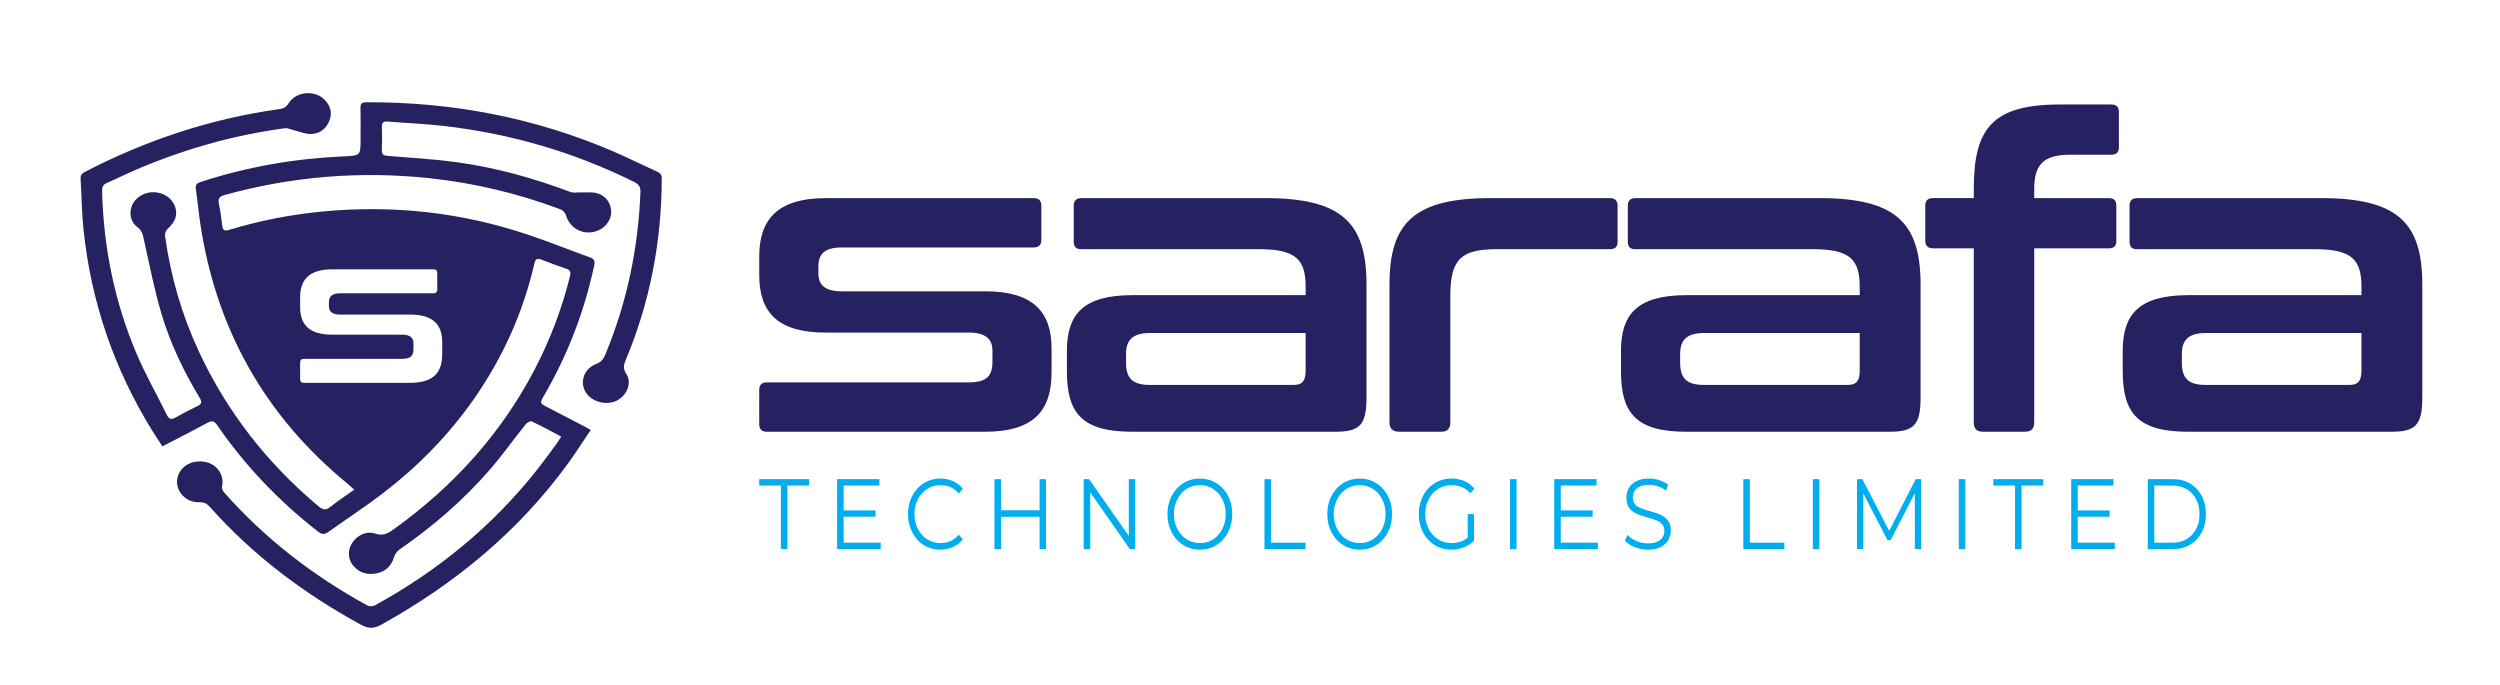 <?xml version="1.0" encoding="utf-8"?>
<!-- Generator: Adobe Illustrator 25.4.0, SVG Export Plug-In . SVG Version: 6.00 Build 0)  -->
<svg version="1.1" id="Layer_1" xmlns="http://www.w3.org/2000/svg" xmlns:xlink="http://www.w3.org/1999/xlink" x="0px" y="0px"
	 viewBox="0 0 1480.77 405.61" style="enable-background:new 0 0 1480.77 405.61;" xml:space="preserve">
<style type="text/css">
	.st0{fill:#262262;}
	.st1{opacity:0.1;}
	.st2{fill:#FFFFFF;}
	.st3{fill:#00AEEF;}
</style>
<g>
	<path class="st3" d="M462.53,325.22v-37.62h-12.84v-3.79h29.54v3.79h-12.84v37.62H462.53z"/>
	<path class="st3" d="M499.69,321.43h21.97v3.79h-25.83v-41.41h25.05v3.79h-21.19V321.43z M499.27,302.32h19.31v3.73h-19.31V302.32z
		"/>
	<path class="st3" d="M556.93,325.57c-2.75,0-5.29-0.52-7.62-1.57c-2.33-1.04-4.35-2.51-6.05-4.41c-1.71-1.89-3.04-4.12-3.99-6.68
		c-0.96-2.56-1.44-5.36-1.44-8.4c0-3.04,0.48-5.84,1.44-8.4c0.96-2.56,2.3-4.79,4.02-6.68c1.72-1.89,3.75-3.36,6.08-4.41
		c2.33-1.04,4.87-1.57,7.62-1.57c2.64,0,5.13,0.5,7.46,1.51c2.33,1.01,4.3,2.51,5.9,4.53l-2.45,2.78c-1.5-1.74-3.15-2.99-4.96-3.76
		c-1.81-0.77-3.76-1.15-5.84-1.15c-2.19,0-4.23,0.42-6.11,1.27c-1.88,0.85-3.51,2.05-4.9,3.61c-1.39,1.56-2.48,3.37-3.26,5.44
		s-1.17,4.35-1.17,6.83s0.39,4.76,1.17,6.83s1.87,3.88,3.26,5.44c1.39,1.56,3.03,2.76,4.9,3.61c1.88,0.85,3.91,1.27,6.11,1.27
		c2.09,0,4.04-0.39,5.84-1.18c1.81-0.79,3.46-2.05,4.96-3.79l2.45,2.78c-1.6,2.01-3.57,3.53-5.9,4.55
		C562.11,325.06,559.61,325.57,556.93,325.57z"/>
	<path class="st3" d="M592.89,325.22h-3.86v-41.41h3.86V325.22z M616.11,306.11h-23.64v-3.85h23.64V306.11z M615.74,283.81h3.81
		v41.41h-3.81V283.81z"/>
	<path class="st3" d="M641.88,325.22v-41.41h3.18l25.21,35.97h-1.67v-35.97h3.81v41.41h-3.18l-25.15-35.97h1.67v35.97H641.88z"/>
	<path class="st3" d="M710.71,325.57c-2.75,0-5.3-0.52-7.64-1.57c-2.35-1.04-4.38-2.52-6.11-4.44c-1.72-1.91-3.06-4.14-4.02-6.68
		s-1.44-5.33-1.44-8.37c0-3.04,0.48-5.83,1.44-8.37s2.29-4.77,4.02-6.68c1.72-1.91,3.75-3.39,6.08-4.44
		c2.33-1.04,4.89-1.57,7.67-1.57c2.75,0,5.29,0.52,7.62,1.57c2.33,1.05,4.36,2.51,6.08,4.41c1.72,1.89,3.06,4.12,4.02,6.68
		c0.96,2.56,1.44,5.36,1.44,8.4c0,3.04-0.48,5.84-1.44,8.4c-0.96,2.56-2.3,4.79-4.02,6.68c-1.72,1.89-3.75,3.36-6.08,4.41
		C716,325.05,713.46,325.57,710.71,325.57z M710.71,321.67c2.19,0,4.22-0.42,6.08-1.27c1.86-0.85,3.48-2.05,4.85-3.61
		c1.37-1.56,2.44-3.37,3.21-5.44c0.76-2.07,1.15-4.35,1.15-6.83s-0.38-4.76-1.15-6.83c-0.77-2.07-1.84-3.88-3.21-5.44
		c-1.38-1.56-2.99-2.76-4.85-3.61c-1.86-0.85-3.89-1.27-6.08-1.27s-4.23,0.42-6.11,1.27c-1.88,0.85-3.5,2.05-4.88,3.61
		c-1.38,1.56-2.45,3.37-3.23,5.44c-0.78,2.07-1.18,4.35-1.18,6.83c0,2.45,0.39,4.71,1.18,6.8c0.78,2.09,1.86,3.91,3.23,5.47
		c1.38,1.56,3,2.76,4.88,3.61C706.49,321.24,708.52,321.67,710.71,321.67z"/>
	<path class="st3" d="M748.96,325.22v-41.41h3.86v37.62h20.46v3.79H748.96z"/>
	<path class="st3" d="M805.37,325.57c-2.75,0-5.3-0.52-7.64-1.57c-2.35-1.04-4.38-2.52-6.11-4.44c-1.72-1.91-3.06-4.14-4.02-6.68
		s-1.44-5.33-1.44-8.37c0-3.04,0.48-5.83,1.44-8.37s2.29-4.77,4.02-6.68c1.72-1.91,3.75-3.39,6.08-4.44
		c2.33-1.04,4.89-1.57,7.67-1.57c2.75,0,5.29,0.52,7.62,1.57c2.33,1.05,4.36,2.51,6.08,4.41c1.72,1.89,3.06,4.12,4.02,6.68
		c0.96,2.56,1.44,5.36,1.44,8.4c0,3.04-0.48,5.84-1.44,8.4c-0.96,2.56-2.3,4.79-4.02,6.68c-1.72,1.89-3.75,3.36-6.08,4.41
		C810.66,325.05,808.12,325.57,805.37,325.57z M805.37,321.67c2.19,0,4.22-0.42,6.08-1.27c1.86-0.85,3.48-2.05,4.85-3.61
		c1.37-1.56,2.44-3.37,3.21-5.44c0.76-2.07,1.15-4.35,1.15-6.83s-0.38-4.76-1.15-6.83c-0.77-2.07-1.84-3.88-3.21-5.44
		c-1.38-1.56-2.99-2.76-4.85-3.61c-1.86-0.85-3.89-1.27-6.08-1.27s-4.23,0.42-6.11,1.27c-1.88,0.85-3.5,2.05-4.88,3.61
		c-1.38,1.56-2.45,3.37-3.23,5.44c-0.78,2.07-1.18,4.35-1.18,6.83c0,2.45,0.39,4.71,1.18,6.8c0.78,2.09,1.86,3.91,3.23,5.47
		c1.38,1.56,3,2.76,4.88,3.61C801.15,321.24,803.18,321.67,805.37,321.67z"/>
	<path class="st3" d="M859.64,325.57c-2.78,0-5.35-0.52-7.7-1.57c-2.35-1.04-4.38-2.51-6.11-4.41c-1.72-1.89-3.06-4.12-4.02-6.68
		c-0.96-2.56-1.43-5.36-1.43-8.4c0-3.04,0.48-5.84,1.43-8.4c0.96-2.56,2.3-4.79,4.04-6.68c1.74-1.89,3.78-3.36,6.13-4.41
		c2.35-1.04,4.91-1.57,7.7-1.57s5.33,0.49,7.64,1.48c2.31,0.99,4.29,2.48,5.92,4.5l-2.4,2.78c-1.53-1.73-3.22-2.98-5.06-3.73
		c-1.84-0.75-3.83-1.12-5.95-1.12c-2.26,0-4.34,0.42-6.23,1.27c-1.9,0.85-3.55,2.05-4.96,3.61c-1.41,1.56-2.5,3.37-3.29,5.44
		s-1.17,4.35-1.17,6.83c0,2.45,0.39,4.71,1.17,6.8c0.78,2.09,1.88,3.91,3.29,5.47c1.41,1.56,3.06,2.76,4.96,3.61
		c1.89,0.85,3.96,1.27,6.18,1.27c2.09,0,4.06-0.35,5.92-1.06s3.57-1.91,5.14-3.61l2.19,3.31c-1.74,1.74-3.78,3.05-6.11,3.93
		C864.62,325.13,862.18,325.57,859.64,325.57z M869.35,319.77v-15.26h3.71v15.79L869.35,319.77z"/>
	<path class="st3" d="M894.4,325.22v-41.41h3.86v41.41H894.4z"/>
	<path class="st3" d="M924.45,321.43h21.97v3.79h-25.83v-41.41h25.05v3.79h-21.19V321.43z M924.03,302.32h19.31v3.73h-19.31V302.32z
		"/>
	<path class="st3" d="M976.01,325.57c-2.71,0-5.31-0.5-7.8-1.51c-2.49-1.01-4.41-2.3-5.77-3.88l1.51-3.37
		c1.29,1.42,3.02,2.61,5.19,3.58c2.17,0.97,4.46,1.45,6.86,1.45c2.3,0,4.17-0.33,5.61-0.98c1.44-0.65,2.51-1.53,3.18-2.63
		c0.68-1.1,1.02-2.33,1.02-3.67c0-1.62-0.41-2.92-1.23-3.9c-0.82-0.99-1.89-1.76-3.21-2.34c-1.32-0.57-2.78-1.07-4.38-1.51
		c-1.6-0.43-3.2-0.9-4.8-1.39c-1.6-0.49-3.07-1.15-4.41-1.98s-2.42-1.92-3.23-3.28c-0.82-1.36-1.23-3.14-1.23-5.35
		c0-2.05,0.48-3.93,1.43-5.65c0.96-1.72,2.43-3.1,4.41-4.14c1.98-1.04,4.52-1.57,7.62-1.57c2.05,0,4.09,0.33,6.11,0.98
		c2.02,0.65,3.76,1.55,5.22,2.69l-1.3,3.49c-1.57-1.18-3.23-2.05-4.98-2.6c-1.76-0.55-3.45-0.83-5.09-0.83c-2.19,0-4,0.34-5.43,1.01
		c-1.43,0.67-2.48,1.57-3.16,2.69c-0.68,1.12-1.02,2.4-1.02,3.82c0,1.62,0.41,2.92,1.23,3.9c0.82,0.99,1.9,1.75,3.23,2.31
		c1.34,0.55,2.81,1.05,4.41,1.48s3.19,0.91,4.78,1.42c1.58,0.51,3.04,1.17,4.38,1.98s2.42,1.88,3.24,3.22
		c0.82,1.34,1.22,3.1,1.22,5.26c0,2.01-0.49,3.88-1.46,5.59s-2.46,3.1-4.46,4.14C981.71,325.05,979.14,325.57,976.01,325.57z"/>
	<path class="st3" d="M1032.58,325.22v-41.41h3.86v37.62h20.46v3.79H1032.58z"/>
	<path class="st3" d="M1073.75,325.22v-41.41h3.86v41.41H1073.75z"/>
	<path class="st3" d="M1099.94,325.22v-41.41h3.18l16.7,32.3h-1.67l16.54-32.3h3.18v41.41h-3.71v-34.84h0.89l-15.24,29.58H1118
		l-15.34-29.58h0.99v34.84H1099.94z"/>
	<path class="st3" d="M1160.21,325.22v-41.41h3.86v41.41H1160.21z"/>
	<path class="st3" d="M1193.51,325.22v-37.62h-12.84v-3.79h29.54v3.79h-12.84v37.62H1193.51z"/>
	<path class="st3" d="M1230.66,321.43h21.97v3.79h-25.83v-41.41h25.05v3.79h-21.19V321.43z M1230.24,302.32h19.31v3.73h-19.31
		V302.32z"/>
	<path class="st3" d="M1272.14,325.22v-41.41h14.87c3.89,0,7.31,0.88,10.25,2.63c2.94,1.76,5.23,4.19,6.86,7.31
		c1.63,3.12,2.45,6.71,2.45,10.77c0,4.06-0.82,7.65-2.45,10.77c-1.63,3.12-3.92,5.55-6.86,7.31c-2.94,1.76-6.36,2.63-10.25,2.63
		H1272.14z M1276.01,321.43h10.8c3.23,0,6.04-0.72,8.43-2.16c2.38-1.44,4.23-3.43,5.56-5.97s1.98-5.47,1.98-8.79
		c0-3.35-0.66-6.29-1.98-8.81c-1.32-2.52-3.17-4.5-5.56-5.94c-2.38-1.44-5.19-2.16-8.43-2.16h-10.8V321.43z"/>
</g>
<g>
	<path class="st0" d="M612.27,117.34c3.03,0,4.54,1.51,4.54,4.54v20.16c0,3.02-1.51,4.54-4.54,4.54H498.59
		c-10.33,0-13.86,4.03-13.86,11.34v3.78c0,6.81,3.53,10.84,13.86,10.84h84.94c28.23,0,39.32,12.1,39.32,33.78v14.12
		c0,22.18-9.83,35.29-39.57,35.29H454.23c-3.03,0-4.54-1.51-4.54-4.54v-20.16c0-3.02,1.51-4.54,4.54-4.54h119.48
		c10.33,0,14.12-3.53,14.12-12.1v-6.81c0-6.55-3.78-10.59-14.12-10.59h-84.69c-28.23,0-39.32-11.85-39.32-34.03v-11.09
		c0-20.92,9.83-34.53,39.57-34.53H612.27z"/>
	<path class="st0" d="M749.4,117.34c45.37,0,59.99,14.62,59.99,51.17v67.05c0,16.38-4.03,20.17-18.65,20.17H670.75
		c-29.74,0-38.82-10.84-38.82-35.79v-12.1c0-21.17,9.07-33.02,38.82-33.02h102.59v-4.79c0-16.13-5.54-22.43-27.47-22.43H640.51
		c-3.02,0-4.54-1.26-4.54-4.54v-21.17c0-3.02,1.51-4.54,4.54-4.54H749.4z M773.34,219.43v-22.18h-92.25
		c-10.33,0-14.12,4.29-14.12,12.35v5.29c0,9.07,3.78,13.11,14.12,13.11h84.94C771.33,228,773.34,225.73,773.34,219.43z"/>
	<path class="st0" d="M953.57,117.34c3.02,0,4.54,1.51,4.54,4.54v21.17c0,3.28-1.51,4.54-4.54,4.54h-67.05
		c-21.68,0-27.47,6.55-27.47,27.73v74.86c0,3.78-1.76,5.55-5.54,5.55h-24.7c-3.78,0-5.8-1.76-5.8-5.55v-81.67
		c0-36.55,14.62-51.17,59.99-51.17H953.57z"/>
	<path class="st0" d="M1077.58,117.34c45.37,0,59.99,14.62,59.99,51.17v67.05c0,16.38-4.03,20.17-18.65,20.17H998.94
		c-29.74,0-38.82-10.84-38.82-35.79v-12.1c0-21.17,9.07-33.02,38.82-33.02h102.59v-4.79c0-16.13-5.55-22.43-27.47-22.43H968.69
		c-3.02,0-4.54-1.26-4.54-4.54v-21.17c0-3.02,1.51-4.54,4.54-4.54H1077.58z M1101.53,219.43v-22.18h-92.25
		c-10.33,0-14.12,4.29-14.12,12.35v5.29c0,9.07,3.78,13.11,14.12,13.11h84.94C1099.51,228,1101.53,225.73,1101.53,219.43z"/>
	<path class="st0" d="M1169.08,117.34v-5.29c0-35.54,10.59-50.16,50.92-50.16h30.5c3.28,0,4.54,1.51,4.54,4.54v20.67
		c0,3.02-1.26,4.54-4.54,4.54h-24.45c-16.38,0-21.17,6.55-21.17,20.42v5.29h44.11c3.28,0,4.54,1.51,4.54,4.54v20.67
		c0,3.02-1.26,4.54-4.54,4.54h-44.11v103.09c0,3.78-1.76,5.55-5.55,5.55h-24.7c-3.78,0-5.54-1.76-5.54-5.55V147.08h-24.2
		c-3.02,0-4.54-1.51-4.54-4.54v-20.67c0-3.02,1.51-4.54,4.54-4.54H1169.08z"/>
	<path class="st0" d="M1374.76,117.34c45.37,0,59.99,14.62,59.99,51.17v67.05c0,16.38-4.03,20.17-18.65,20.17h-119.98
		c-29.74,0-38.82-10.84-38.82-35.79v-12.1c0-21.17,9.07-33.02,38.82-33.02h102.59v-4.79c0-16.13-5.55-22.43-27.47-22.43h-105.36
		c-3.02,0-4.54-1.26-4.54-4.54v-21.17c0-3.02,1.51-4.54,4.54-4.54H1374.76z M1398.71,219.43v-22.18h-92.25
		c-10.33,0-14.12,4.29-14.12,12.35v5.29c0,9.07,3.78,13.11,14.12,13.11h84.94C1396.69,228,1398.71,225.73,1398.71,219.43z"/>
</g>
<g>
	<g>
		<path class="st0" d="M370.65,213.14c14.39-34.3,21.21-70.12,21.31-107.28c0.01-2.09-0.63-3.26-2.59-4.14
			c-8.78-3.96-17.39-8.28-26.23-12.08c-46.7-20.04-95.56-29.31-146.31-29.07c-2.53,0.01-3.37,0.82-3.31,3.33
			c0.13,6.13,0.04,12.27,0.04,18.41c0,9.93-0.01,9.87-10.08,10.31c-28.9,1.27-57.16,6.17-84.68,15.18
			c-2.44,0.81-3.17,1.84-2.78,4.39c1.01,6.66,1.58,13.39,2.58,20.05c9.34,62.48,38.2,113.95,87.07,154.12
			c1.26,1.04,2.45,2.17,4.14,3.67c-4.97,3.56-9.69,6.63-14.05,10.15c-2.73,2.2-4.48,1.88-7.07-0.28
			c-30.28-25.37-54.09-55.71-70.81-91.53c-10.2-21.87-16.84-44.82-20.12-68.72c-0.18-1.26,0.49-3.1,1.42-3.97
			c4.76-4.4,6.23-8.41,4.5-13.36c-1.76-4.98-6.87-8.41-12.69-8.49c-5.63-0.08-10.82,3.1-12.79,7.83c-1.84,4.44-0.92,9.84,3.07,12.76
			c3.04,2.23,3.42,5.06,4.13,8.26c3.15,14.19,5.96,28.5,10.03,42.44c5.21,17.85,13.24,34.61,22.85,50.55
			c1.53,2.52,1.09,3.71-1.48,4.93c-4.35,2.06-8.61,4.32-12.8,6.69c-2.35,1.32-3.8,1.21-5.09-1.42
			c-6.05-12.3-12.91-24.25-18.22-36.86c-12.91-30.6-19.39-62.7-20.2-95.93c-0.06-2.38,0.58-3.76,2.83-4.72
			c5.09-2.18,10.03-4.69,15.1-6.91c28.96-12.62,59.04-21.32,90.38-25.49c1.68-0.23,3.51,0.77,5.28,1.18
			c3.44,0.81,6.91,2.37,10.31,2.24c5.13-0.2,9.03-3.19,10.85-8.22c1.65-4.56,0.38-8.58-2.85-11.97c-5.79-6.07-17.01-5.13-21.46,1.99
			c-1.39,2.23-2.93,3.09-5.38,3.43c-40.59,5.65-78.9,18.37-115.26,37.2c-1.86,0.97-2.67,2.02-2.55,4.13
			c0.61,9.97,0.69,19.99,1.72,29.91c4.43,42.7,17.99,82.36,40.51,118.93c1.99,3.23,4.13,6.37,6.23,9.6
			c9.27-4.82,18.08-9.25,26.75-13.98c2.75-1.5,4.03-0.97,5.75,1.53c16.61,24.07,36.58,44.95,59.65,62.92
			c2.12,1.66,3.7,1.97,5.99,0.34c10.86-7.78,22.1-15.05,32.69-23.18c20.55-15.77,38.57-34.13,53.48-55.4
			c17.17-24.53,29.33-51.35,36.04-80.58c0.65-2.83,1.79-3.18,4.26-2.21c4.82,1.91,9.68,3.69,14.58,5.34
			c2.29,0.78,2.86,1.87,2.26,4.28c-4.82,19.5-11.9,38.13-21.23,55.9c-19.91,37.94-47.96,68.72-82.58,93.7
			c-3.54,2.55-6.55,4.72-11.63,3.01c-5.45-1.83-11.13,1.3-13.89,5.97c-2.51,4.25-2.22,9.37,1,13.15c3.63,4.24,8.42,5.51,13.73,4.44
			c5.26-1.07,8.71-4.23,10.32-9.51c0.51-1.65,1.65-3.48,3.05-4.44c19.78-13.71,37.96-29.28,53.72-47.47
			c7.48-8.63,14.12-17.98,21.26-26.9c0.77-0.96,2.75-2.08,3.51-1.73c5.75,2.72,11.32,5.78,17.51,9.03
			c-1.01,1.59-1.64,2.73-2.41,3.77c-4.01,5.41-7.94,10.9-12.12,16.17c-26.4,33.3-58.66,59.62-95.81,80.03
			c-1.19,0.66-3.37,0.7-4.55,0.04c-32.04-17.58-60.62-39.59-84.87-67.04c-0.76-0.85-1.39-2.44-1.15-3.45
			c1.81-7.4-4.29-15.82-14.9-14.73c-7.08,0.72-12.15,6.31-11.72,12.72c0.43,6.41,6.18,11.61,13.09,11.37
			c2.7-0.09,4.45,0.67,6.21,2.64c25.56,28.76,55.83,51.47,89.51,69.87c4.6,2.51,7.81,2.46,12.34-0.06
			c43.61-24.28,81.36-55.29,110.78-95.91c4.49-6.21,8.6-12.68,13.1-19.34c-1.89-1.05-3.21-1.84-4.58-2.54
			c-6.94-3.61-13.9-7.19-20.85-10.79c-4.86-2.51-4.88-2.52-2.11-7.28c13.95-24.04,23.78-49.65,29.58-76.84
			c0.56-2.58,0.08-3.86-2.55-4.8c-12.01-4.29-23.86-9.06-35.93-13.16c-40.04-13.59-81.16-18.02-123.22-13.9
			c-18.5,1.82-36.67,5.38-54.45,10.78c-2.89,0.87-3.89,0.21-4.19-2.71c-0.44-4.19-1.06-8.37-1.94-12.49
			c-0.68-3.25,0.24-4.58,3.56-5.5c39.57-10.91,79.75-14.21,120.55-9.96c26.84,2.81,52.88,9.02,78.13,18.5
			c1.31,0.49,2.82,1.93,3.19,3.23c2.23,7.73,9.57,12.06,17.39,9.96c5.26-1.41,9.27-6.07,9.52-11.05c0.24-5.06-2.76-10-8.06-11.59
			c-3.07-0.92-6.57-0.46-9.87-0.58c-2.06-0.08-4.33,0.47-6.15-0.21c-21.82-8.21-44.19-14.49-67.29-17.64
			c-13.56-1.86-27.29-2.65-40.95-3.76c-2.54-0.21-3.66-0.85-3.53-3.61c0.21-4.44,0.22-8.91,0.03-13.35
			c-0.12-2.73,0.77-3.61,3.5-3.38c11.03,0.93,22.12,1.34,33.1,2.6c39.46,4.53,77.08,15.44,112.71,33.12
			c2.67,1.33,3.96,2.7,3.84,5.94c-1.25,33.3-7.99,65.38-20.73,96.19c-1.16,2.8-2.53,4.62-5.63,5.82
			c-7.96,3.07-10.16,12.34-4.79,18.36c4.01,4.48,11.51,5.98,16.93,3.36c6.28-3.04,9.36-10.66,5.82-15.98
			C368.91,218.34,369.42,216.09,370.65,213.14z M177.77,214.76c0-1.47,0.73-2.21,2.2-2.21h58.07c5.02,0,6.86-1.71,6.86-5.88v-3.31
			c0-3.18-1.84-5.14-6.86-5.14h-41.16c-13.72,0-19.11-5.76-19.11-16.54v-5.39c0-10.17,4.78-16.78,19.23-16.78h59.78
			c1.47,0,2.21,0.73,2.21,2.2v9.8c0,1.47-0.74,2.21-2.21,2.21h-55.25c-5.02,0-6.73,1.96-6.73,5.51v1.84c0,3.31,1.71,5.27,6.73,5.27
			h41.29c13.72,0,19.11,5.88,19.11,16.41v6.86c0,10.78-4.78,17.15-19.24,17.15h-62.72c-1.47,0-2.2-0.73-2.2-2.2V214.76z"/>
	</g>
</g>
</svg>
